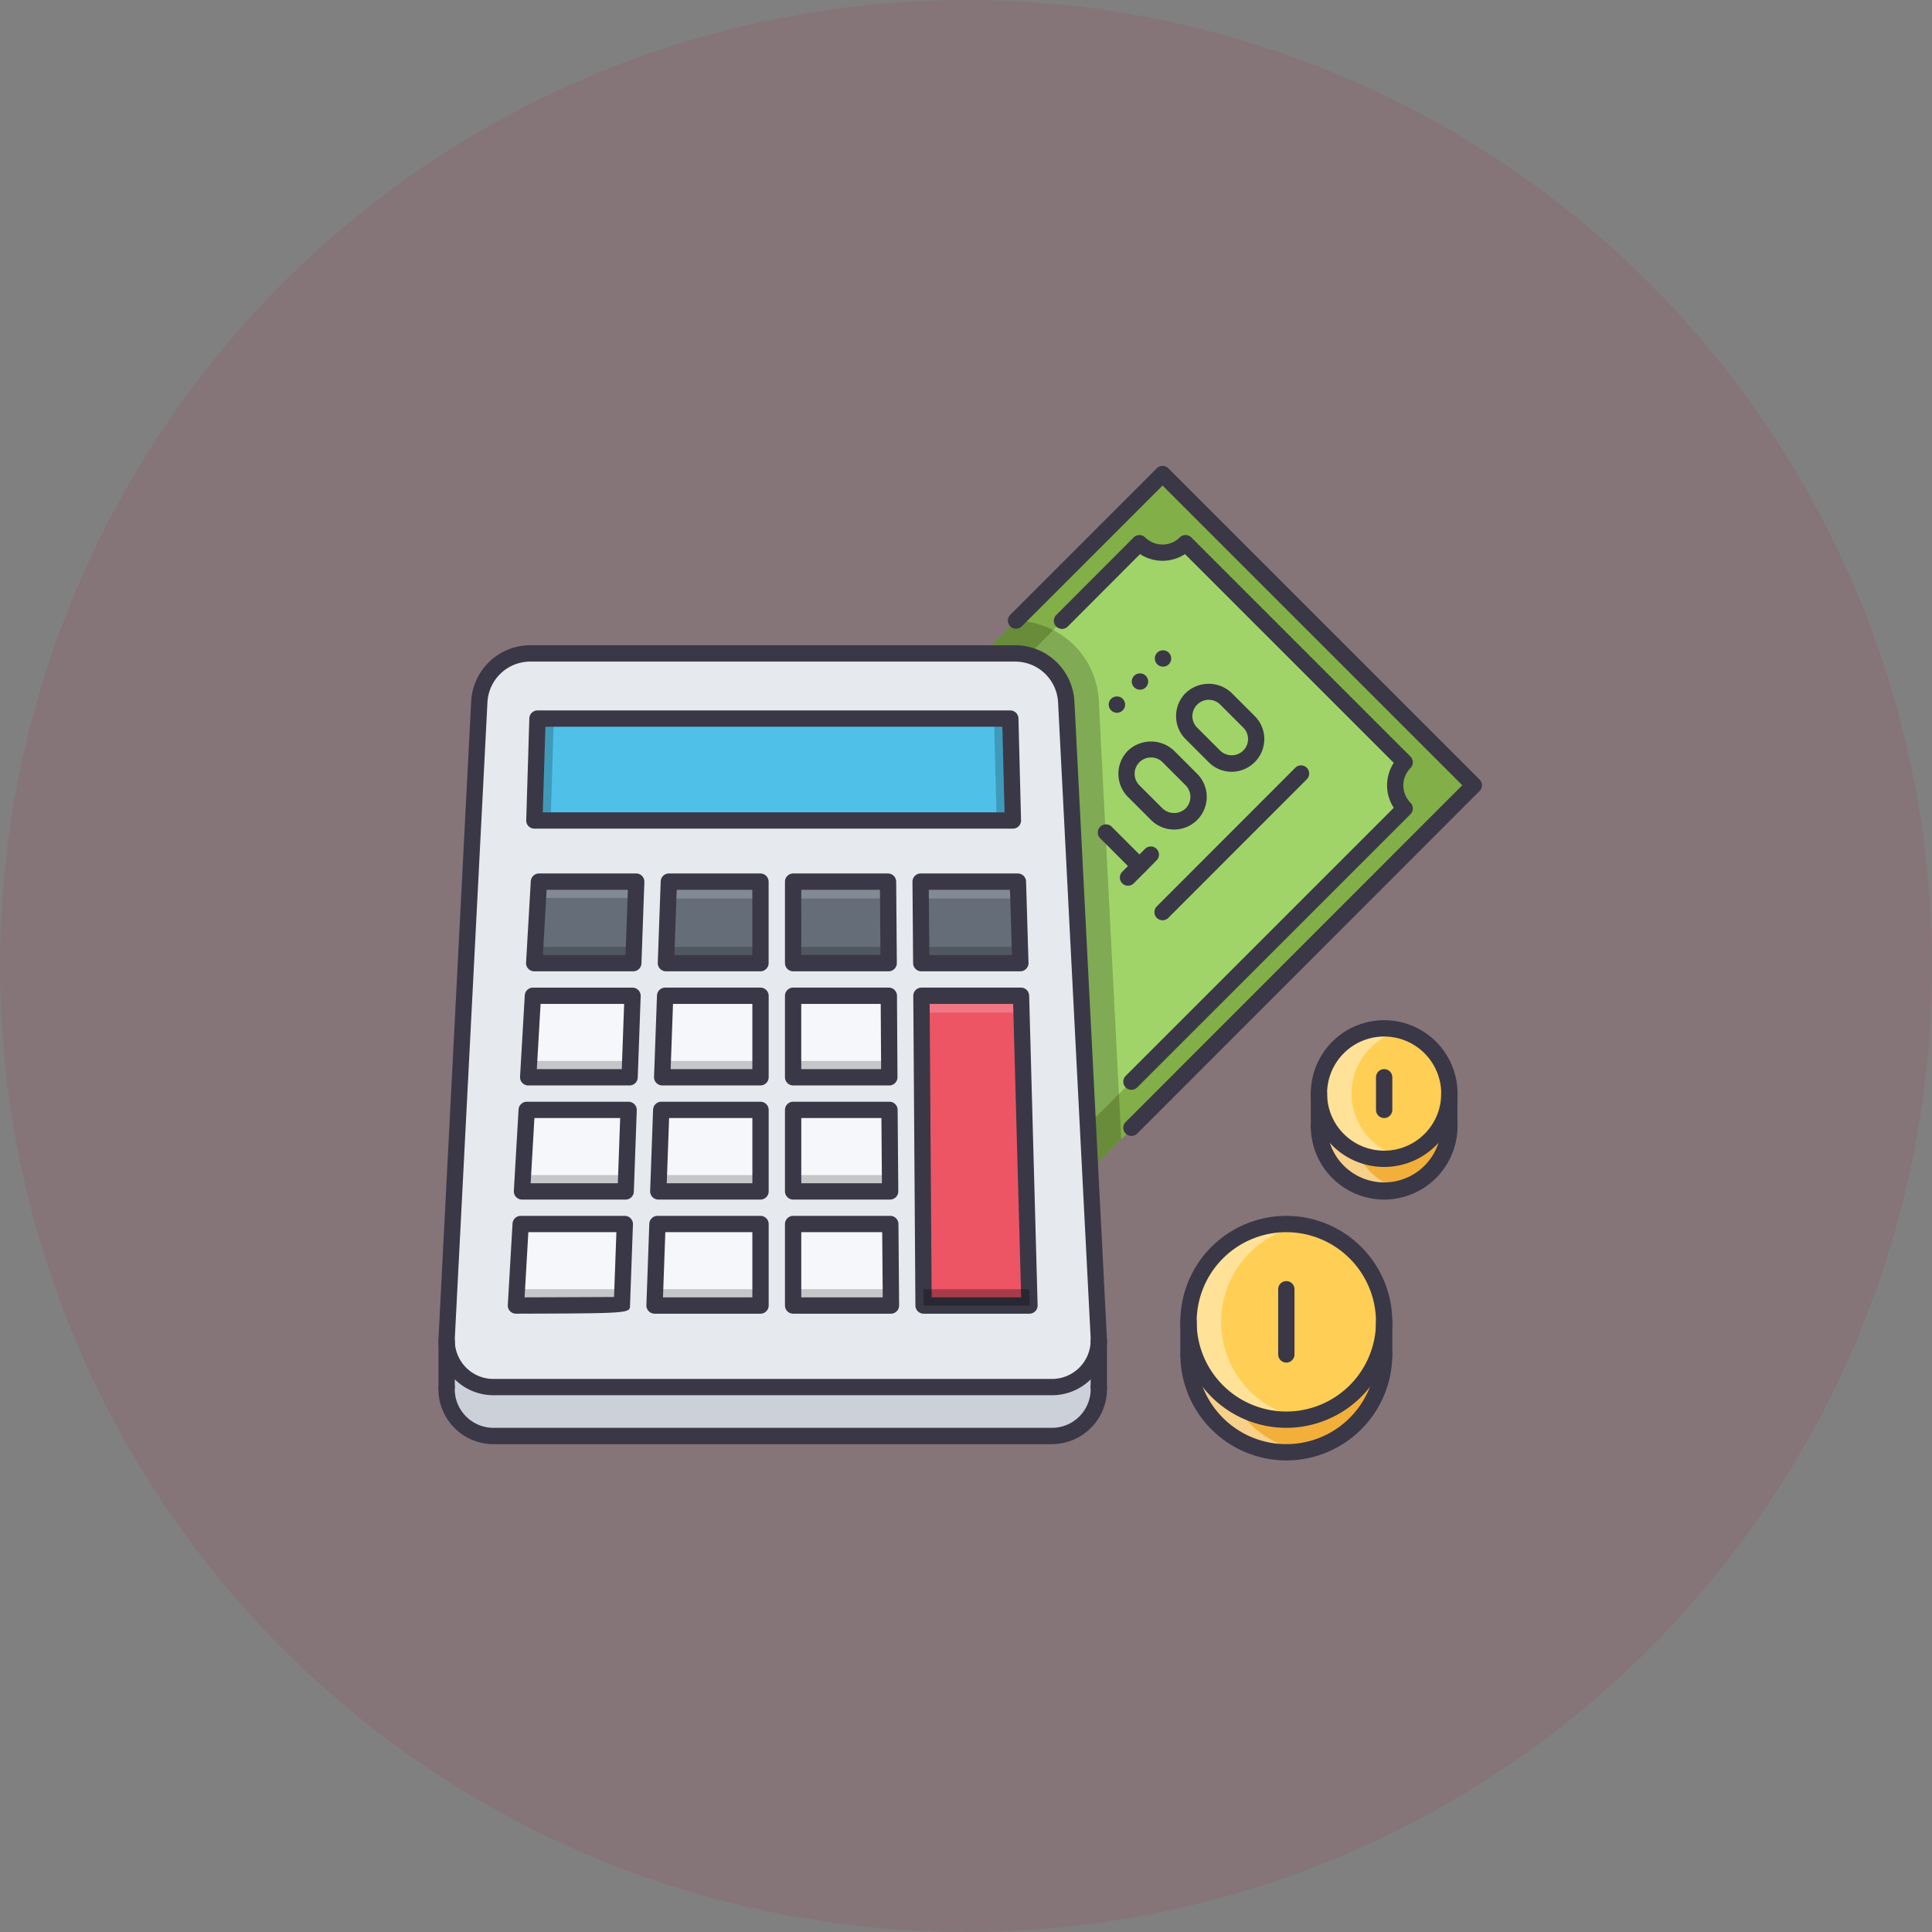 <svg xmlns="http://www.w3.org/2000/svg" width="141" height="141" viewBox="0 0 141 141">
  <rect x="0" y="0" width="141" height="141" fill="#808080" stroke="none"/>
  <g id="Group_75" data-name="Group 75" transform="translate(-1597 -1548)">
    <circle id="Ellipse_12" data-name="Ellipse 12" cx="70.5" cy="70.5" r="70.5" transform="translate(1597 1548)" fill="#b41b38" opacity="0.1"/>
    <g id="calculator" transform="translate(1629 1570.003)">
      <path id="Path_50" data-name="Path 50" d="M282.264,40.814a1.8,1.8,0,0,0,0-2.522l-1.69-1.69a1.788,1.788,0,1,0-2.523,2.535l1.678,1.677A1.787,1.787,0,0,0,282.264,40.814Zm-2.105-24.821,22.715,22.715L274.882,66.819l-.15-2.943-1.606-31.224a3.743,3.743,0,0,0-3.7-3.57h-2.347ZM283.943,36.6a1.784,1.784,0,1,0,2.523-2.522L284.787,32.4a1.784,1.784,0,0,0-2.523,2.523Z" transform="translate(-227.312 -3.401)" fill="#82af48"/>
      <path id="Path_51" data-name="Path 51" d="M294.2,92.33l-4.226-34.406,7.416-7.476,3.935-.568,15.992,15.992-.753,4.12Z" transform="translate(-246.795 -32.242)" fill="#a0d468"/>
      <g id="Group_43" data-name="Group 43" transform="translate(39.766 23.304)" opacity="0.2">
        <path id="Path_52" data-name="Path 52" d="M275.505,93.8a6.136,6.136,0,0,0-6.052-5.861l-2.375,2.377h2.347a3.589,3.589,0,0,1,1.084.185l4.2,34.219.02.389.15,2.943,2.262-2.272Z" transform="translate(-267.078 -87.938)"/>
      </g>
      <g id="Group_44" data-name="Group 44" transform="translate(48.915 25.46)">
        <path id="Path_53" data-name="Path 53" d="M329.123,126.211a.6.6,0,0,1-.6-.595.589.589,0,0,1,.588-.595h.013a.595.595,0,0,1,0,1.19Z" transform="translate(-328.522 -121.656)" fill="#3a3847"/>
        <path id="Path_54" data-name="Path 54" d="M340.424,114.91a.6.6,0,0,1-.6-.595.589.589,0,0,1,.588-.595h.013a.595.595,0,0,1,0,1.19Z" transform="translate(-338.14 -112.037)" fill="#3a3847"/>
        <path id="Path_55" data-name="Path 55" d="M351.725,103.609a.6.6,0,0,1-.6-.595.589.589,0,0,1,.588-.595h.013a.595.595,0,0,1,0,1.19Z" transform="translate(-347.759 -102.419)" fill="#3a3847"/>
      </g>
      <g id="Group_45" data-name="Group 45" transform="translate(50.214 28.475)">
        <path id="Path_56" data-name="Path 56" d="M368.588,123.191l1.678,1.678a1.784,1.784,0,0,1-2.523,2.522l-1.678-1.677a1.784,1.784,0,1,1,2.523-2.523Z" transform="translate(-361.326 -122.664)" fill="#a0d468"/>
        <path id="Path_57" data-name="Path 57" d="M340.3,151.452l1.69,1.69a1.788,1.788,0,0,1-2.534,2.522l-1.678-1.677a1.788,1.788,0,0,1,2.523-2.535Z" transform="translate(-337.248 -146.726)" fill="#a0d468"/>
      </g>
      <path id="Path_58" data-name="Path 58" d="M374.778,441.083a7.138,7.138,0,0,1-7.139-7.139v-2.38a7.139,7.139,0,0,0,14.279,0v2.38A7.146,7.146,0,0,1,374.778,441.083Z" transform="translate(-312.9 -357.096)" fill="#f2b03b"/>
      <g id="Group_46" data-name="Group 46" transform="translate(54.739 74.468)" opacity="0.4">
        <path id="Path_59" data-name="Path 59" d="M371.068,437.654a7.127,7.127,0,0,1-3.429-6.091v2.38a7.1,7.1,0,0,0,8.328,7.032A7.124,7.124,0,0,1,371.068,437.654Z" transform="translate(-367.639 -431.563)" fill="#fff"/>
      </g>
      <path id="Path_60" data-name="Path 60" d="M441.091,319.68v2.38a4.76,4.76,0,0,1-9.519,0v-2.38a4.76,4.76,0,0,0,9.519,0Z" transform="translate(-367.314 -261.871)" fill="#f2b03b"/>
      <g id="Group_47" data-name="Group 47" transform="translate(64.258 57.809)" opacity="0.4">
        <path id="Path_61" data-name="Path 61" d="M434.38,324.011a4.752,4.752,0,0,1-2.807-4.332v2.38a4.7,4.7,0,0,0,5.95,4.591A4.746,4.746,0,0,1,434.38,324.011Z" transform="translate(-431.573 -319.679)" fill="#fff"/>
      </g>
      <path id="Path_62" data-name="Path 62" d="M436.332,287.713a4.76,4.76,0,1,1-4.76,4.76A4.758,4.758,0,0,1,436.332,287.713Z" transform="translate(-367.314 -234.664)" fill="#ffce54"/>
      <g id="Group_48" data-name="Group 48" transform="translate(64.258 53.049)" opacity="0.4">
        <path id="Path_63" data-name="Path 63" d="M433.953,292.473a4.746,4.746,0,0,1,3.57-4.591,4.76,4.76,0,1,0,0,9.182A4.746,4.746,0,0,1,433.953,292.473Z" transform="translate(-431.573 -287.713)" fill="#fff"/>
      </g>
      <path id="Path_64" data-name="Path 64" d="M381.918,390.752a7.139,7.139,0,1,1-7.139-7.139A7.146,7.146,0,0,1,381.918,390.752Z" transform="translate(-312.9 -316.285)" fill="#ffce54"/>
      <g id="Group_49" data-name="Group 49" transform="translate(54.739 67.328)" opacity="0.4">
        <path id="Path_65" data-name="Path 65" d="M370.019,390.752a7.133,7.133,0,0,1,5.948-7.033,7.14,7.14,0,1,0,0,14.065A7.133,7.133,0,0,1,370.019,390.752Z" transform="translate(-367.639 -383.613)" fill="#fff"/>
      </g>
      <path id="Path_66" data-name="Path 66" d="M81.743,135.869l.191,7.437H47.009l.227-7.437Z" transform="translate(-40.01 -105.428)" fill="#4fc1e9"/>
      <g id="Group_50" data-name="Group 50" transform="translate(40.544 30.441)" opacity="0.2">
        <path id="Path_67" data-name="Path 67" d="M273.49,135.869H272.3l.19,7.437h1.19Z" transform="translate(-272.3 -135.869)"/>
      </g>
      <g id="Group_51" data-name="Group 51" transform="translate(6.999 30.441)" opacity="0.2">
        <path id="Path_68" data-name="Path 68" d="M47.236,135.869l-.227,7.437H48.2l.227-7.437Z" transform="translate(-47.009 -135.869)"/>
      </g>
      <path id="Path_69" data-name="Path 69" d="M7.44,444.42H48.16a3.429,3.429,0,0,0,3.438-3.343v3.343a3.427,3.427,0,0,1-3.438,3.57H7.44A3.427,3.427,0,0,1,4,444.42v-3.343A3.421,3.421,0,0,0,7.44,444.42Z" transform="translate(-3.404 -365.193)" fill="#ccd1d9"/>
      <g id="Group_52" data-name="Group 52" transform="translate(25.883 58.999)">
        <path id="Path_70" data-name="Path 70" d="M180.872,327.671l.048,5.95h-7.08v-5.95Z" transform="translate(-173.839 -327.671)" fill="#f5f7fa"/>
        <path id="Path_71" data-name="Path 71" d="M180.931,383.613l.048,5.95h-7.139v-5.95Z" transform="translate(-173.839 -375.284)" fill="#f5f7fa"/>
      </g>
      <path id="Path_72" data-name="Path 72" d="M244,271.728l.618,22.608h-7.735l-.155-22.608Z" transform="translate(-201.486 -221.059)" fill="#ed5565"/>
      <path id="Path_73" data-name="Path 73" d="M243.44,215.787l.179,5.949h-7.235l-.048-5.949Z" transform="translate(-201.148 -173.447)" fill="#656d78"/>
      <path id="Path_74" data-name="Path 74" d="M180.824,271.728l.036,5.95h-7.021v-5.95Z" transform="translate(-147.956 -221.059)" fill="#f5f7fa"/>
      <g id="Group_53" data-name="Group 53" transform="translate(6.988 42.34)">
        <path id="Path_75" data-name="Path 75" d="M180.765,216.036l.048,5.95h-6.973v-5.95Z" transform="translate(-154.943 -215.999)" fill="#656d78"/>
        <path id="Path_76" data-name="Path 76" d="M118.406,216.036v5.95h-6.9l.214-5.95Z" transform="translate(-101.89 -215.999)" fill="#656d78"/>
        <path id="Path_77" data-name="Path 77" d="M54.38,215.787l-.214,5.949H46.931l.345-5.949Z" transform="translate(-46.931 -215.787)" fill="#656d78"/>
      </g>
      <g id="Group_54" data-name="Group 54" transform="translate(5.655 50.669)">
        <path id="Path_78" data-name="Path 78" d="M116.838,271.728v5.95h-7.175l.215-5.95Z" transform="translate(-98.99 -271.728)" fill="#f5f7fa"/>
        <path id="Path_79" data-name="Path 79" d="M51.59,271.728l-.215,5.95h-7.4l.345-5.95Z" transform="translate(-43.082 -271.728)" fill="#f5f7fa"/>
        <path id="Path_80" data-name="Path 80" d="M115.211,327.671v5.95h-7.46l.214-5.95Z" transform="translate(-97.363 -319.342)" fill="#f5f7fa"/>
        <path id="Path_81" data-name="Path 81" d="M48.719,327.671l-.214,5.95H40.937l.345-5.95Z" transform="translate(-40.497 -319.342)" fill="#f5f7fa"/>
        <path id="Path_82" data-name="Path 82" d="M45.928,383.613l-.214,5.914c0,.013-7.734.036-7.734.036l.345-5.95Z" transform="translate(-37.98 -366.954)" fill="#f5f7fa"/>
        <path id="Path_83" data-name="Path 83" d="M113.643,383.613v5.95h-7.734l.214-5.95Z" transform="translate(-95.795 -366.954)" fill="#f5f7fa"/>
      </g>
      <path id="Path_84" data-name="Path 84" d="M38.82,151.5h7.734l-.618-22.608H38.665Zm7.069-24.988-.179-5.949h-7.1l.048,5.949ZM9.072,151.5s7.734-.023,7.734-.036l.214-5.914h-7.6Zm8.009-8.329.214-5.95H9.858l-.345,5.95Zm.285-8.329.215-5.95H10.31l-.345,5.95Zm.274-8.329.214-5.949h-7.1l-.345,5.949Zm9.281,0v-5.949H20.233l-.214,5.949Zm0,8.329v-5.95H19.96l-.215,5.95Zm0,8.329v-5.95H19.674l-.214,5.95Zm0,8.329v-5.95H19.4l-.214,5.95Zm9.353-24.988-.048-5.949H29.3v5.949Zm.048,8.329-.036-5.95H29.3v5.95Zm.059,8.329-.048-5.95H29.3v5.95Zm.012,2.38H29.3v5.95H36.44Zm15.219,8.329v.226a3.429,3.429,0,0,1-3.438,3.343H7.453a3.421,3.421,0,0,1-3.438-3.343v-.226l2.38-46.407a3.743,3.743,0,0,1,3.7-3.57H45.53a3.743,3.743,0,0,1,3.7,3.57L50.837,138.7Zm-6.27-37.78-.191-7.437H10.643l-.227,7.437Z" transform="translate(-3.417 -78.222)" fill="#e6e9ed"/>
      <g id="Group_55" data-name="Group 55" transform="translate(6.988 47.098)" opacity="0.2">
        <path id="Path_85" data-name="Path 85" d="M54.209,247.742H47l-.068,1.192h7.235Z" transform="translate(-46.931 -247.742)"/>
      </g>
      <g id="Group_56" data-name="Group 56" transform="translate(16.602 47.098)" opacity="0.2">
        <path id="Path_86" data-name="Path 86" d="M118.406,247.742h-6.858l-.043,1.192h6.9Z" transform="translate(-111.505 -247.742)"/>
      </g>
      <g id="Group_57" data-name="Group 57" transform="translate(7.263 42.34)" opacity="0.2">
        <path id="Path_87" data-name="Path 87" d="M55.954,215.787h-7.1l-.07,1.191h7.13Z" transform="translate(-48.781 -215.787)" fill="#fff"/>
      </g>
      <g id="Group_58" data-name="Group 58" transform="translate(6.547 55.427)" opacity="0.2">
        <path id="Path_88" data-name="Path 88" d="M51.418,303.681H44.042l-.068,1.192h7.4Z" transform="translate(-43.974 -303.681)"/>
      </g>
      <g id="Group_59" data-name="Group 59" transform="translate(6.095 63.756)" opacity="0.2">
        <path id="Path_89" data-name="Path 89" d="M48.548,359.622H41.006l-.069,1.192h7.568Z" transform="translate(-40.937 -359.622)"/>
      </g>
      <g id="Group_60" data-name="Group 60" transform="translate(5.655 72.085)" opacity="0.2">
        <path id="Path_90" data-name="Path 90" d="M45.755,415.564H38.049l-.07,1.192,7.735-.036Z" transform="translate(-37.979 -415.564)"/>
      </g>
      <g id="Group_61" data-name="Group 61" transform="translate(15.769 72.085)" opacity="0.2">
        <path id="Path_91" data-name="Path 91" d="M113.643,415.564h-7.691l-.043,1.192,7.734-.036Z" transform="translate(-105.909 -415.564)"/>
      </g>
      <g id="Group_62" data-name="Group 62" transform="translate(25.883 72.085)" opacity="0.2">
        <path id="Path_92" data-name="Path 92" d="M180.969,415.564h-7.13v1.192h7.139Z" transform="translate(-173.839 -415.564)"/>
      </g>
      <g id="Group_63" data-name="Group 63" transform="translate(16.043 63.756)" opacity="0.2">
        <path id="Path_93" data-name="Path 93" d="M115.211,359.622h-7.417l-.043,1.192h7.46Z" transform="translate(-107.751 -359.622)"/>
      </g>
      <g id="Group_64" data-name="Group 64" transform="translate(25.883 63.756)" opacity="0.2">
        <path id="Path_94" data-name="Path 94" d="M180.91,359.622h-7.071v1.192h7.08Z" transform="translate(-173.839 -359.622)"/>
      </g>
      <g id="Group_65" data-name="Group 65" transform="translate(16.328 55.427)" opacity="0.2">
        <path id="Path_95" data-name="Path 95" d="M116.838,303.681h-7.132l-.043,1.192h7.175Z" transform="translate(-109.663 -303.681)"/>
      </g>
      <g id="Group_66" data-name="Group 66" transform="translate(25.866 55.427)" opacity="0.2">
        <path id="Path_96" data-name="Path 96" d="M180.76,303.681h-7.021l-.017,1.192h7.038Z" transform="translate(-173.722 -303.681)"/>
      </g>
      <g id="Group_67" data-name="Group 67" transform="translate(16.773 42.34)" opacity="0.2">
        <path id="Path_97" data-name="Path 97" d="M119.382,215.787H112.7l-.043,1.229h6.73Z" transform="translate(-112.652 -215.787)" fill="#fff"/>
      </g>
      <g id="Group_68" data-name="Group 68" transform="translate(25.883 47.098)" opacity="0.2">
        <path id="Path_98" data-name="Path 98" d="M180.8,247.742h-6.96v1.192h6.973Z" transform="translate(-173.839 -247.742)"/>
      </g>
      <g id="Group_69" data-name="Group 69" transform="translate(25.883 42.34)" opacity="0.2">
        <path id="Path_99" data-name="Path 99" d="M180.765,215.787h-6.926v1.229h6.935Z" transform="translate(-173.839 -215.787)" fill="#fff"/>
      </g>
      <g id="Group_70" data-name="Group 70" transform="translate(35.189 47.098)" opacity="0.2">
        <path id="Path_100" data-name="Path 100" d="M243.583,247.742h-7.246l.048,1.192h7.235Z" transform="translate(-236.337 -247.742)"/>
      </g>
      <g id="Group_71" data-name="Group 71" transform="translate(35.189 42.34)" opacity="0.2">
        <path id="Path_101" data-name="Path 101" d="M243.44,215.787h-7.1l.009,1.229h7.131Z" transform="translate(-236.337 -215.787)" fill="#fff"/>
      </g>
      <g id="Group_72" data-name="Group 72" transform="translate(35.248 50.669)" opacity="0.2">
        <path id="Path_102" data-name="Path 102" d="M244,271.728h-7.271l.008,1.23h7.3Z" transform="translate(-236.734 -271.728)" fill="#fff"/>
      </g>
      <g id="Group_73" data-name="Group 73" transform="translate(0 11.997)">
        <path id="Path_103" data-name="Path 103" d="M307.292,86.376a.595.595,0,0,1-.421-1.016l19.566-19.566a3,3,0,0,1,0-3.28L311.2,47.278a3,3,0,0,1-3.28,0l-5.276,5.287a.594.594,0,1,1-.841-.84l5.652-5.664a.6.6,0,0,1,.839,0,1.8,1.8,0,0,0,2.528,0,.594.594,0,0,1,.841,0l15.992,15.992a.594.594,0,0,1,0,.841,1.8,1.8,0,0,0,0,2.529.594.594,0,0,1,0,.838L307.713,86.2A.593.593,0,0,1,307.292,86.376Z" transform="translate(-256.718 -40.839)" fill="#3a3847"/>
        <path id="Path_104" data-name="Path 104" d="M288.042,60.9a.595.595,0,0,1-.421-1.016l24.567-24.579L290.315,13.433,280.027,23.722a.595.595,0,0,1-.841-.841l10.709-10.709a.6.6,0,0,1,.841,0l22.715,22.715a.594.594,0,0,1,0,.841l-24.988,25A.593.593,0,0,1,288.042,60.9Z" transform="translate(-237.469 -11.997)" fill="#3a3847"/>
        <path id="Path_105" data-name="Path 105" d="M351.532,170.178a.595.595,0,0,1-.421-1.016l10.09-10.1a.595.595,0,1,1,.841.841L351.953,170A.593.593,0,0,1,351.532,170.178Z" transform="translate(-298.685 -137.015)" fill="#3a3847"/>
        <path id="Path_106" data-name="Path 106" d="M326.308,191.433a.593.593,0,0,1-.421-.174l-2.427-2.428a.595.595,0,1,1,.841-.841l2.427,2.428a.595.595,0,0,1-.421,1.016Z" transform="translate(-275.151 -161.637)" fill="#3a3847"/>
        <path id="Path_107" data-name="Path 107" d="M337.333,153.507a2.374,2.374,0,0,1-1.688-.7l-1.678-1.677a2.39,2.39,0,0,1,0-3.376,2.446,2.446,0,0,1,3.364,0l1.69,1.69a2.383,2.383,0,0,1-1.687,4.065Zm-1.679-5.257a1.19,1.19,0,0,0-.846,2.037l1.678,1.677a1.224,1.224,0,0,0,1.693,0,1.2,1.2,0,0,0,0-1.681l-1.69-1.69A1.173,1.173,0,0,0,335.654,148.25Z" transform="translate(-283.647 -126.968)" fill="#3a3847"/>
        <path id="Path_108" data-name="Path 108" d="M365.608,125.248a2.37,2.37,0,0,1-1.686-.7l-1.678-1.677a2.373,2.373,0,0,1-.7-1.7,2.342,2.342,0,0,1,.7-1.67,2.429,2.429,0,0,1,3.361,0l1.678,1.678a2.371,2.371,0,0,1,.7,1.7,2.393,2.393,0,0,1-2.379,2.368Zm-1.686-5.254a1.2,1.2,0,0,0-1.189,1.183,1.188,1.188,0,0,0,.352.851l1.678,1.677a1.208,1.208,0,0,0,1.678,0,1.166,1.166,0,0,0,.356-.834,1.186,1.186,0,0,0-.352-.85l-1.678-1.678A1.187,1.187,0,0,0,363.921,119.995Z" transform="translate(-307.712 -102.922)" fill="#3a3847"/>
        <path id="Path_109" data-name="Path 109" d="M334.587,201.326a.595.595,0,0,1-.424-1.013l1.681-1.692a.595.595,0,0,1,.841.841l-1.674,1.687A.6.6,0,0,1,334.587,201.326Z" transform="translate(-284.263 -170.685)" fill="#3a3847"/>
        <path id="Path_110" data-name="Path 110" d="M44.772,154.642H4.052a4.008,4.008,0,0,1-4.033-3.923v-.242L2.4,104.04a4.333,4.333,0,0,1,4.295-4.134H42.13a4.336,4.336,0,0,1,4.3,4.143l2.38,46.655A4.011,4.011,0,0,1,44.772,154.642ZM6.695,101.1a3.134,3.134,0,0,0-3.106,3L1.208,150.507v.2a2.822,2.822,0,0,0,2.843,2.748h40.72a2.825,2.825,0,0,0,2.843-2.763v-.211L45.237,104.1A3.138,3.138,0,0,0,42.13,101.1H6.695Z" transform="translate(-0.016 -86.817)" fill="#3a3847"/>
        <path id="Path_111" data-name="Path 111" d="M44.756,464.3H4.036A4.022,4.022,0,0,1,0,460.11a.633.633,0,0,1,.616-.574.6.6,0,0,1,.574.616,2.83,2.83,0,0,0,2.843,2.954h40.72a2.83,2.83,0,0,0,2.843-2.954.6.6,0,0,1,.574-.616.607.607,0,0,1,.616.574,4.022,4.022,0,0,1-4.033,4.186Z" transform="translate(0 -392.901)" fill="#3a3847"/>
        <path id="Path_112" data-name="Path 112" d="M.614,441.614a.6.6,0,0,1-.595-.595v-3.343a.595.595,0,0,1,1.19,0v3.343A.6.6,0,0,1,.614,441.614Z" transform="translate(-0.016 -373.789)" fill="#3a3847"/>
        <path id="Path_113" data-name="Path 113" d="M320.282,441.614a.6.6,0,0,1-.595-.595v-3.343a.595.595,0,1,1,1.19,0v3.343A.594.594,0,0,1,320.282,441.614Z" transform="translate(-272.088 -373.789)" fill="#3a3847"/>
        <path id="Path_114" data-name="Path 114" d="M177.411,218.93h-6.973a.6.6,0,0,1-.595-.595v-5.949a.6.6,0,0,1,.595-.595h6.926a.6.6,0,0,1,.595.59l.048,5.949a.6.6,0,0,1-.6.6Zm-6.378-1.19h5.779l-.038-4.76h-5.74Z" transform="translate(-144.555 -182.043)" fill="#3a3847"/>
        <path id="Path_115" data-name="Path 115" d="M240.218,218.93h-7.235a.6.6,0,0,1-.595-.59l-.048-5.95a.6.6,0,0,1,.595-.6h7.1a.6.6,0,0,1,.595.577l.179,5.949a.6.6,0,0,1-.595.613Zm-6.644-1.19H239.6l-.143-4.76h-5.926Z" transform="translate(-197.747 -182.042)" fill="#3a3847"/>
        <path id="Path_116" data-name="Path 116" d="M50.766,218.93H43.531a.6.6,0,0,1-.594-.629l.345-5.95a.6.6,0,0,1,.594-.561h7.1a.6.6,0,0,1,.595.617l-.214,5.949A.6.6,0,0,1,50.766,218.93Zm-6.6-1.19h6.03l.171-4.76H44.438Z" transform="translate(-36.544 -182.042)" fill="#3a3847"/>
        <path id="Path_117" data-name="Path 117" d="M115,218.93h-6.9a.6.6,0,0,1-.595-.617l.214-5.949a.6.6,0,0,1,.595-.574H115a.6.6,0,0,1,.595.595v5.95A.6.6,0,0,1,115,218.93Zm-6.284-1.19h5.689v-4.76H108.89Z" transform="translate(-91.5 -182.042)" fill="#3a3847"/>
        <path id="Path_118" data-name="Path 118" d="M45.106,330.815H37.537a.6.6,0,0,1-.594-.63l.345-5.949a.6.6,0,0,1,.594-.56h7.437a.6.6,0,0,1,.595.616l-.214,5.95A.6.6,0,0,1,45.106,330.815Zm-6.937-1.19h6.363l.171-4.76H38.444Z" transform="translate(-31.442 -277.268)" fill="#3a3847"/>
        <path id="Path_119" data-name="Path 119" d="M177.517,330.815h-7.08a.6.6,0,0,1-.595-.595v-5.95a.6.6,0,0,1,.595-.595h7.033a.6.6,0,0,1,.595.59l.048,5.95a.6.6,0,0,1-.595.6Zm-6.485-1.19h5.886l-.038-4.76h-5.847Z" transform="translate(-144.554 -277.269)" fill="#3a3847"/>
        <path id="Path_120" data-name="Path 120" d="M111.808,330.815h-7.46a.6.6,0,0,1-.595-.616l.214-5.949a.6.6,0,0,1,.595-.574h7.246a.6.6,0,0,1,.595.595v5.95A.6.6,0,0,1,111.808,330.815Zm-6.843-1.19h6.248v-4.76h-6.077Z" transform="translate(-88.304 -277.269)" fill="#3a3847"/>
        <path id="Path_121" data-name="Path 121" d="M34.579,386.756a.594.594,0,0,1-.594-.63l.345-5.95a.6.6,0,0,1,.594-.56h7.6a.6.6,0,0,1,.595.617l-.214,5.914c0,.583,0,.583-8.327.609Zm.906-5.949-.275,4.757c2.346-.007,5.321-.019,6.529-.027l.171-4.73Z" transform="translate(-28.925 -324.881)" fill="#3a3847"/>
        <path id="Path_122" data-name="Path 122" d="M241.223,291.53h-7.734a.6.6,0,0,1-.595-.59l-.155-22.608a.6.6,0,0,1,.595-.6H240.6a.6.6,0,0,1,.595.579l.618,22.608a.6.6,0,0,1-.595.611Zm-7.143-1.19h6.532l-.586-21.418h-6.093Z" transform="translate(-198.086 -229.655)" fill="#3a3847"/>
        <path id="Path_123" data-name="Path 123" d="M177.577,386.756h-7.139a.6.6,0,0,1-.595-.595v-5.95a.6.6,0,0,1,.595-.595h7.092a.6.6,0,0,1,.595.59l.048,5.95a.6.6,0,0,1-.595.6Zm-6.544-1.19h5.945l-.038-4.76h-5.907Z" transform="translate(-144.555 -324.881)" fill="#3a3847"/>
        <path id="Path_124" data-name="Path 124" d="M110.24,386.756h-7.734a.6.6,0,0,1-.595-.616l.214-5.95a.6.6,0,0,1,.595-.574h7.521a.6.6,0,0,1,.595.595v5.95A.6.6,0,0,1,110.24,386.756Zm-7.117-1.19h6.522v-4.76h-6.352Z" transform="translate(-86.737 -324.881)" fill="#3a3847"/>
        <path id="Path_125" data-name="Path 125" d="M177.459,274.872h-7.021a.6.6,0,0,1-.595-.595v-5.95a.6.6,0,0,1,.595-.595h6.985a.6.6,0,0,1,.595.591l.036,5.95a.6.6,0,0,1-.595.6Zm-6.426-1.19h5.827l-.029-4.76h-5.8v4.76Z" transform="translate(-144.555 -229.656)" fill="#3a3847"/>
        <path id="Path_126" data-name="Path 126" d="M47.975,274.872h-7.4a.6.6,0,0,1-.594-.63l.345-5.949a.6.6,0,0,1,.594-.56H48.19a.6.6,0,0,1,.595.616l-.215,5.95A.6.6,0,0,1,47.975,274.872Zm-6.77-1.19h6.2l.172-4.76H41.48Z" transform="translate(-34.027 -229.655)" fill="#3a3847"/>
        <path id="Path_127" data-name="Path 127" d="M113.435,274.872H106.26a.6.6,0,0,1-.595-.616l.215-5.949a.6.6,0,0,1,.595-.574h6.961a.6.6,0,0,1,.595.595v5.95A.6.6,0,0,1,113.435,274.872Zm-6.558-1.19h5.963v-4.76h-5.791Z" transform="translate(-89.932 -229.656)" fill="#3a3847"/>
        <path id="Path_128" data-name="Path 128" d="M78.531,140.5H43.607a.594.594,0,0,1-.595-.613l.226-7.437a.6.6,0,0,1,.595-.577H78.34a.6.6,0,0,1,.595.58l.19,7.437a.594.594,0,0,1-.595.61Zm-34.311-1.19h33.7l-.16-6.247H44.411Z" transform="translate(-36.607 -114.025)" fill="#3a3847"/>
        <path id="Path_129" data-name="Path 129" d="M432.931,294.425a5.355,5.355,0,1,1,5.355-5.355A5.361,5.361,0,0,1,432.931,294.425Zm0-9.519a4.165,4.165,0,1,0,4.165,4.165A4.17,4.17,0,0,0,432.931,284.906Z" transform="translate(-363.913 -243.259)" fill="#3a3847"/>
        <path id="Path_130" data-name="Path 130" d="M432.931,337.617a5.361,5.361,0,0,1-5.355-5.355.595.595,0,0,1,1.19,0,4.165,4.165,0,0,0,8.329,0,.595.595,0,0,1,1.19,0A5.36,5.36,0,0,1,432.931,337.617Z" transform="translate(-363.913 -284.07)" fill="#3a3847"/>
        <path id="Path_131" data-name="Path 131" d="M428.171,319.254a.6.6,0,0,1-.595-.595v-2.38a.595.595,0,0,1,1.19,0v2.38A.6.6,0,0,1,428.171,319.254Z" transform="translate(-363.913 -270.467)" fill="#3a3847"/>
        <path id="Path_132" data-name="Path 132" d="M492.1,319.254a.6.6,0,0,1-.595-.595v-2.38a.595.595,0,0,1,1.19,0v2.38A.6.6,0,0,1,492.1,319.254Z" transform="translate(-418.328 -270.467)" fill="#3a3847"/>
        <path id="Path_133" data-name="Path 133" d="M460.138,311.262a.6.6,0,0,1-.595-.595v-2.38a.595.595,0,0,1,1.19,0v2.38A.6.6,0,0,1,460.138,311.262Z" transform="translate(-391.12 -263.665)" fill="#3a3847"/>
        <path id="Path_134" data-name="Path 134" d="M371.377,395.087a7.734,7.734,0,1,1,7.734-7.734A7.743,7.743,0,0,1,371.377,395.087Zm0-14.279a6.544,6.544,0,1,0,6.544,6.544A6.553,6.553,0,0,0,371.377,380.808Z" transform="translate(-309.499 -324.882)" fill="#3a3847"/>
        <path id="Path_135" data-name="Path 135" d="M371.377,451.88a7.743,7.743,0,0,1-7.734-7.734.595.595,0,0,1,1.19,0,6.544,6.544,0,1,0,13.089,0,.595.595,0,0,1,1.19,0A7.743,7.743,0,0,1,371.377,451.88Z" transform="translate(-309.499 -379.296)" fill="#3a3847"/>
        <path id="Path_136" data-name="Path 136" d="M412.188,417.534a.6.6,0,0,1-.595-.595v-4.76a.595.595,0,1,1,1.19,0v4.76A.6.6,0,0,1,412.188,417.534Z" transform="translate(-350.31 -352.088)" fill="#3a3847"/>
        <path id="Path_137" data-name="Path 137" d="M460.138,431.138a.6.6,0,0,1-.595-.6v-2.38a.595.595,0,0,1,1.19,0v2.38A.6.6,0,0,1,460.138,431.138Z" transform="translate(-391.12 -365.693)" fill="#3a3847"/>
        <path id="Path_138" data-name="Path 138" d="M364.238,431.138a.6.6,0,0,1-.595-.6v-2.38a.595.595,0,0,1,1.19,0v2.38A.6.6,0,0,1,364.238,431.138Z" transform="translate(-309.499 -365.693)" fill="#3a3847"/>
      </g>
      <g id="Group_74" data-name="Group 74" transform="translate(35.395 72.085)" opacity="0.3">
        <path id="Path_139" data-name="Path 139" d="M245.428,415.564h-7.71l.008,1.192H245.5Z" transform="translate(-237.718 -415.564)"/>
      </g>
    </g>
  </g>
</svg>
